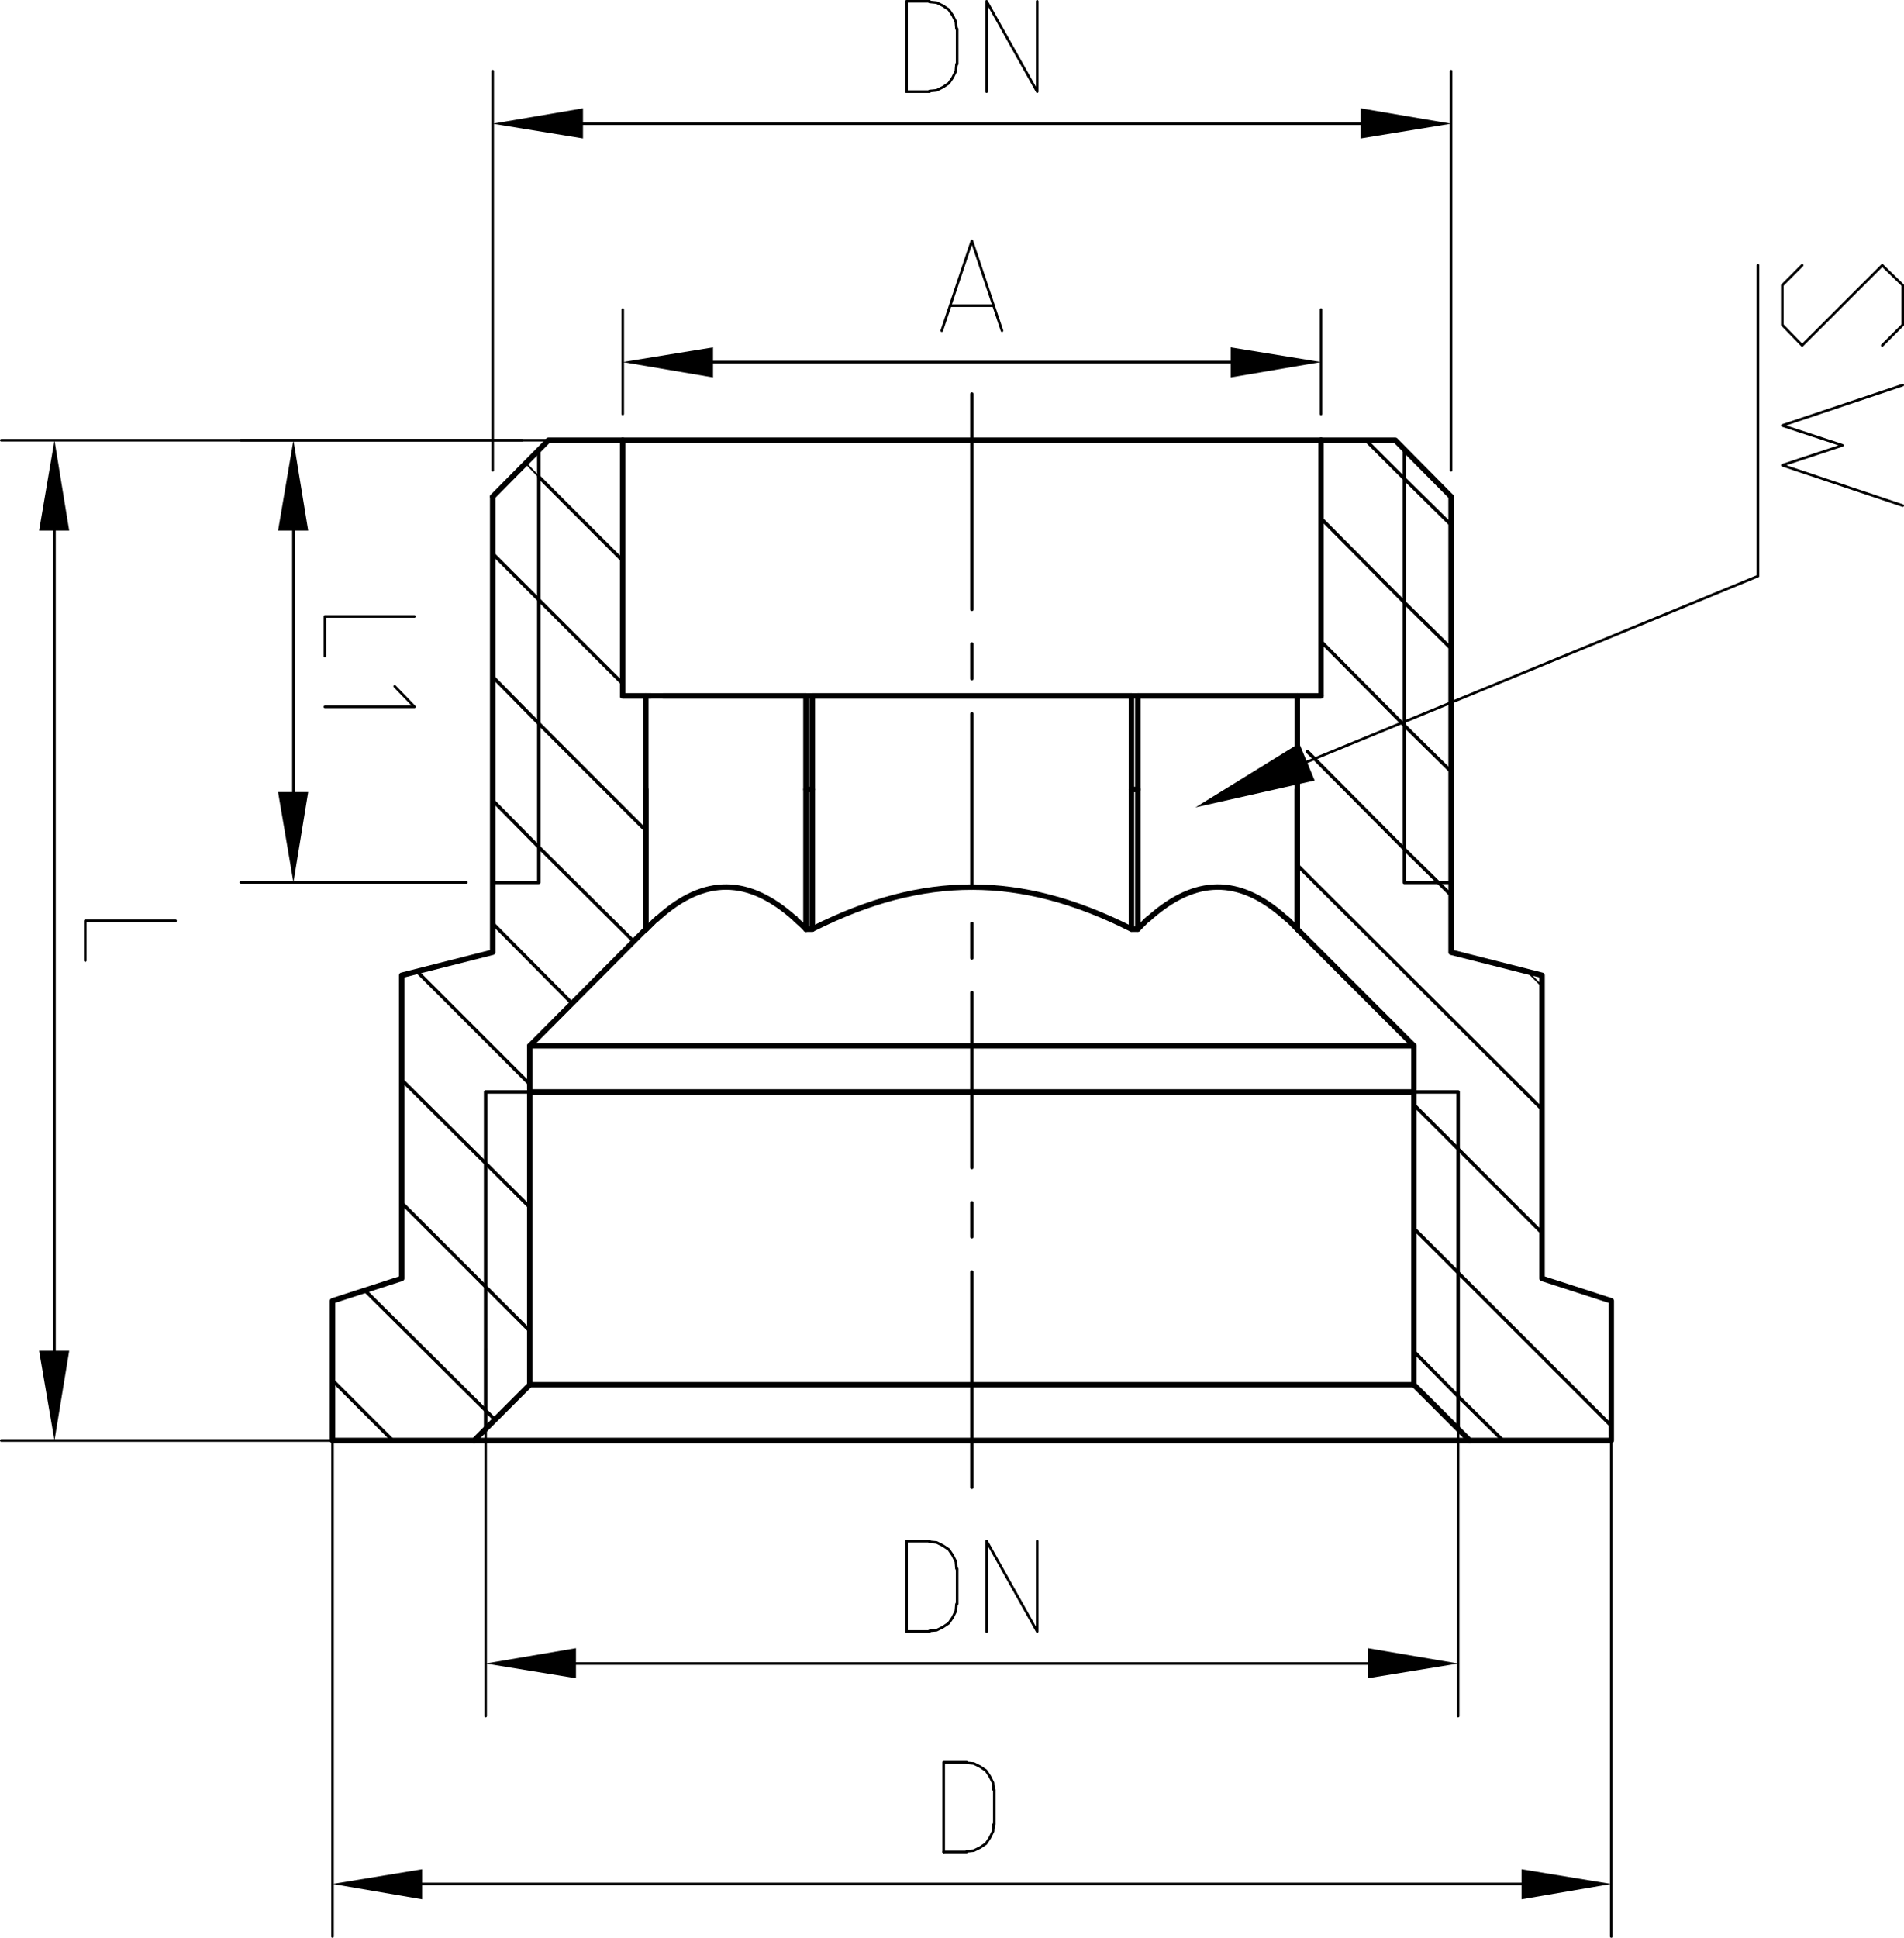 <svg id="图层_1" data-name="图层 1" xmlns="http://www.w3.org/2000/svg" viewBox="0 0 396.46 403.4"><defs><style>.cls-1,.cls-3,.cls-4,.cls-5,.cls-6{fill:none;stroke:#000;stroke-linecap:round;}.cls-1,.cls-4,.cls-5,.cls-6{stroke-linejoin:round;}.cls-1,.cls-3{stroke-width:0.54px;}.cls-2{fill-rule:evenodd;}.cls-3{stroke-linejoin:bevel;}.cls-4{stroke-width:1.14px;}.cls-5{stroke-width:0.72px;}.cls-6{stroke-width:0.36px;}</style></defs><title>FT408</title><line class="cls-1" x1="302.15" y1="97.92" x2="302.15" y2="14.81"/><line class="cls-1" x1="102.59" y1="97.92" x2="102.59" y2="14.81"/><line class="cls-1" x1="283.34" y1="25.75" x2="121.39" y2="25.75"/><polyline class="cls-2" points="283.34 22.55 283.34 28.82 302.15 25.75"/><polyline class="cls-2" points="121.39 22.55 121.39 28.82 102.59 25.75"/><line class="cls-1" x1="188.76" y1="19.08" x2="193.56" y2="19.08"/><polyline class="cls-3" points="193.56 18.95 195.03 18.81 196.36 18.14 197.56 17.34 198.37 16.14 199.03 14.81 199.16 13.34"/><line class="cls-1" x1="199.3" y1="13.34" x2="199.3" y2="6.01"/><polyline class="cls-3" points="199.16 6.01 199.03 4.54 198.37 3.21 197.56 2 196.36 1.2 195.03 0.54 193.56 0.4"/><polyline class="cls-1" points="193.56 0.27 188.76 0.27 188.76 19.08"/><polyline class="cls-1" points="205.44 19.08 205.44 0.27 215.97 19.08 215.97 0.27"/><line class="cls-4" x1="110.32" y1="217.71" x2="294.41" y2="217.71"/><line class="cls-4" x1="110.32" y1="227.31" x2="294.41" y2="227.31"/><line class="cls-4" x1="98.72" y1="299.88" x2="306.02" y2="299.88"/><line class="cls-4" x1="236.92" y1="144.87" x2="269.73" y2="144.87"/><path class="cls-4" d="M503.79,400l-1.87-1.87-.4-.27v-.13l-.27-.13c-9.58-8.58-18.75-8.38-28.28.13h-.13v.13l-.4.27L470.57,400" transform="translate(-233.65 -206.6)"/><line class="cls-4" x1="235.58" y1="164.35" x2="236.92" y2="164.35"/><polyline class="cls-4" points="236.92 144.87 236.92 193.43 235.58 193.43"/><polyline class="cls-4" points="134.47 164.48 134.47 164.35 134.47 193.43"/><line class="cls-4" x1="138.07" y1="144.87" x2="167.82" y2="144.87"/><path class="cls-4" d="M401.47,400l-.67-.67-1.33-1.2-.27-.27v-.13h-.13c-9.53-8.51-18.7-8.71-28.28-.13l-.27.13v.13l-.4.27L368.25,400h-.13" transform="translate(-233.65 -206.6)"/><line class="cls-4" x1="167.82" y1="193.43" x2="167.82" y2="144.87"/><line class="cls-4" x1="167.82" y1="164.35" x2="169.15" y2="164.35"/><polyline class="cls-4" points="167.82 193.43 169.15 193.43 169.15 144.87 235.58 144.87"/><line class="cls-4" x1="129.67" y1="144.87" x2="275.07" y2="144.87"/><path class="cls-4" d="M469.24,351.47V400l-.27-.13c-22.84-11.47-43.05-11.47-65.9,0l-.27.13" transform="translate(-233.65 -206.6)"/><line class="cls-4" x1="110.32" y1="288.27" x2="294.41" y2="288.27"/><line class="cls-4" x1="129.67" y1="91.65" x2="275.07" y2="91.65"/><line class="cls-4" x1="270.13" y1="193.43" x2="270.13" y2="164.35"/><polyline class="cls-5" points="284.41 91.65 292.41 99.65 302.15 109.26"/><polyline class="cls-5" points="275.07 107.92 292.41 125.4 302.15 135"/><polyline class="cls-5" points="275.07 133.53 292.41 151.01 302.15 160.61"/><line class="cls-5" x1="272.27" y1="156.48" x2="292.41" y2="176.75"/><line class="cls-6" x1="318.16" y1="202.37" x2="321.09" y2="205.3"/><polyline class="cls-5" points="292.41 176.75 299.48 183.69 302.15 186.36"/><line class="cls-5" x1="270.13" y1="180.09" x2="321.09" y2="230.91"/><line class="cls-5" x1="294.41" y1="229.98" x2="303.62" y2="239.18"/><line class="cls-6" x1="335.1" y1="270.8" x2="335.5" y2="271.2"/><line class="cls-5" x1="303.62" y1="239.18" x2="321.09" y2="256.66"/><line class="cls-5" x1="294.41" y1="255.73" x2="335.5" y2="296.81"/><line class="cls-6" x1="109.52" y1="96.45" x2="112.19" y2="99.25"/><line class="cls-5" x1="303.62" y1="290.68" x2="312.95" y2="299.88"/><line class="cls-5" x1="112.19" y1="99.25" x2="129.67" y2="116.73"/><line class="cls-5" x1="294.41" y1="281.34" x2="303.62" y2="290.68"/><line class="cls-5" x1="102.59" y1="115.26" x2="129.67" y2="142.34"/><polyline class="cls-5" points="102.59 140.87 112.19 150.61 134.47 172.89"/><polyline class="cls-5" points="102.59 166.62 112.19 176.35 131.93 195.96"/><line class="cls-5" x1="102.59" y1="192.23" x2="119.13" y2="208.9"/><line class="cls-5" x1="86.84" y1="202.23" x2="110.32" y2="225.71"/><line class="cls-5" x1="83.64" y1="224.78" x2="110.32" y2="251.32"/><line class="cls-5" x1="83.64" y1="250.39" x2="110.32" y2="277.07"/><polyline class="cls-5" points="76.04 268.67 101.12 293.61 103.12 295.61"/><line class="cls-5" x1="69.24" y1="287.34" x2="81.78" y2="299.88"/><line class="cls-4" x1="135.53" y1="144.87" x2="129.67" y2="144.87"/><polyline class="cls-4" points="134.47 144.87 134.47 193.43 110.32 217.71 110.32 288.27"/><polyline class="cls-5" points="110.32 227.31 101.12 227.31 101.12 297.48"/><polyline class="cls-4" points="110.32 288.27 98.72 299.88 69.24 299.88 69.24 270.8 83.64 266.13 83.64 203.03 102.59 198.23 102.59 103.39"/><polyline class="cls-5" points="102.59 183.69 112.19 183.69 112.19 93.65"/><polyline class="cls-4" points="102.59 103.39 114.19 91.65 129.66 91.65 129.66 144.87"/><polyline class="cls-4" points="275.07 91.65 290.54 91.65 302.15 103.39"/><polyline class="cls-5" points="292.41 93.65 292.41 183.69 302.15 183.69"/><polyline class="cls-4" points="302.15 103.39 302.15 198.23 321.09 203.03 321.09 266.13 335.5 270.8 335.5 299.88 306.02 299.88 294.41 288.27"/><polyline class="cls-5" points="303.62 297.48 303.62 227.31 294.41 227.31"/><polyline class="cls-4" points="294.41 288.27 294.41 217.71 270.13 193.43 270.13 144.87"/><polyline class="cls-4" points="269.73 144.87 275.07 144.87 275.07 91.65"/><line class="cls-5" x1="202.37" y1="309.62" x2="202.37" y2="264.8"/><line class="cls-5" x1="202.37" y1="257.46" x2="202.37" y2="250.39"/><line class="cls-5" x1="202.37" y1="243.05" x2="202.37" y2="206.64"/><line class="cls-5" x1="202.37" y1="199.43" x2="202.37" y2="192.23"/><line class="cls-5" x1="202.37" y1="184.89" x2="202.37" y2="148.61"/><line class="cls-5" x1="202.37" y1="141.27" x2="202.37" y2="134.07"/><line class="cls-5" x1="202.37" y1="126.86" x2="202.37" y2="82.04"/><line class="cls-1" x1="275.07" y1="86.18" x2="275.07" y2="64.43"/><line class="cls-1" x1="129.67" y1="86.18" x2="129.67" y2="64.43"/><line class="cls-1" x1="256.26" y1="75.37" x2="148.47" y2="75.37"/><polyline class="cls-2" points="256.26 72.31 256.26 78.57 275.07 75.37"/><polyline class="cls-2" points="148.47 72.31 148.47 78.57 129.66 75.37"/><polyline class="cls-1" points="196.1 68.84 202.37 50.16 208.64 68.84"/><line class="cls-1" x1="206.77" y1="63.63" x2="197.96" y2="63.63"/><line class="cls-1" x1="116.46" y1="91.65" x2="0.27" y2="91.65"/><line class="cls-1" x1="93.25" y1="299.88" x2="0.27" y2="299.88"/><line class="cls-1" x1="11.34" y1="110.46" x2="11.34" y2="281.2"/><polyline class="cls-2" points="14.41 110.46 8.14 110.46 11.34 91.65"/><polyline class="cls-2" points="14.41 281.2 8.14 281.2 11.34 299.88"/><polyline class="cls-1" points="36.55 191.69 17.75 191.69 17.75 199.97"/><line class="cls-1" x1="108.72" y1="91.65" x2="50.16" y2="91.65"/><line class="cls-1" x1="97.12" y1="183.69" x2="50.16" y2="183.69"/><line class="cls-1" x1="61.1" y1="110.46" x2="61.1" y2="164.88"/><polyline class="cls-2" points="64.17 110.46 57.9 110.46 61.1 91.65"/><polyline class="cls-2" points="64.17 164.88 57.9 164.88 61.1 183.69"/><polyline class="cls-1" points="86.31 128.33 67.64 128.33 67.64 136.6"/><polyline class="cls-1" points="67.64 147.14 86.31 147.14 82.18 142.87"/><line class="cls-1" x1="303.62" y1="289.61" x2="303.62" y2="357.24"/><line class="cls-1" x1="101.12" y1="280.8" x2="101.12" y2="357.24"/><line class="cls-1" x1="284.81" y1="346.3" x2="119.93" y2="346.3"/><polyline class="cls-2" points="284.81 343.1 284.81 349.37 303.62 346.3"/><polyline class="cls-2" points="119.93 343.1 119.93 349.37 101.12 346.3"/><line class="cls-1" x1="188.76" y1="339.63" x2="193.56" y2="339.63"/><polyline class="cls-3" points="193.56 339.5 195.03 339.37 196.36 338.7 197.56 337.9 198.37 336.7 199.03 335.36 199.16 333.9"/><line class="cls-1" x1="199.3" y1="333.9" x2="199.3" y2="326.56"/><polyline class="cls-3" points="199.16 326.56 199.03 325.09 198.37 323.76 197.56 322.56 196.36 321.76 195.03 321.09 193.56 320.96"/><polyline class="cls-1" points="193.56 320.82 188.76 320.82 188.76 339.63"/><polyline class="cls-1" points="205.44 339.63 205.44 320.82 215.97 339.63 215.97 320.82"/><line class="cls-1" x1="335.5" y1="290.81" x2="335.5" y2="403.13"/><line class="cls-1" x1="69.24" y1="292.81" x2="69.24" y2="403.13"/><line class="cls-1" x1="316.82" y1="392.19" x2="87.91" y2="392.19"/><polyline class="cls-2" points="316.82 389.12 316.82 395.39 335.5 392.19"/><polyline class="cls-2" points="87.91 389.12 87.91 395.39 69.24 392.19"/><line class="cls-1" x1="196.5" y1="385.52" x2="201.3" y2="385.52"/><polyline class="cls-3" points="201.3 385.39 202.77 385.25 204.1 384.59 205.3 383.79 206.1 382.59 206.77 381.25 206.9 379.79"/><line class="cls-1" x1="207.04" y1="379.79" x2="207.04" y2="372.58"/><polyline class="cls-3" points="206.9 372.58 206.77 371.12 206.1 369.78 205.3 368.58 204.1 367.78 202.77 367.11 201.3 366.98"/><polyline class="cls-1" points="201.3 366.85 196.5 366.85 196.5 385.52"/><polyline class="cls-1" points="375.25 55.23 371.12 59.37 371.12 67.64 375.25 71.9 391.93 55.23 396.19 59.37 396.19 67.64 391.93 71.9"/><polyline class="cls-1" points="396.19 80.17 371.12 88.58 383.65 92.71 371.12 96.85 396.19 105.25"/><polyline class="cls-2" points="273.74 162.48 248.92 168.08 270.53 154.74"/><polyline class="cls-1" points="272.13 158.61 366.05 119.93 366.05 55.23"/></svg>